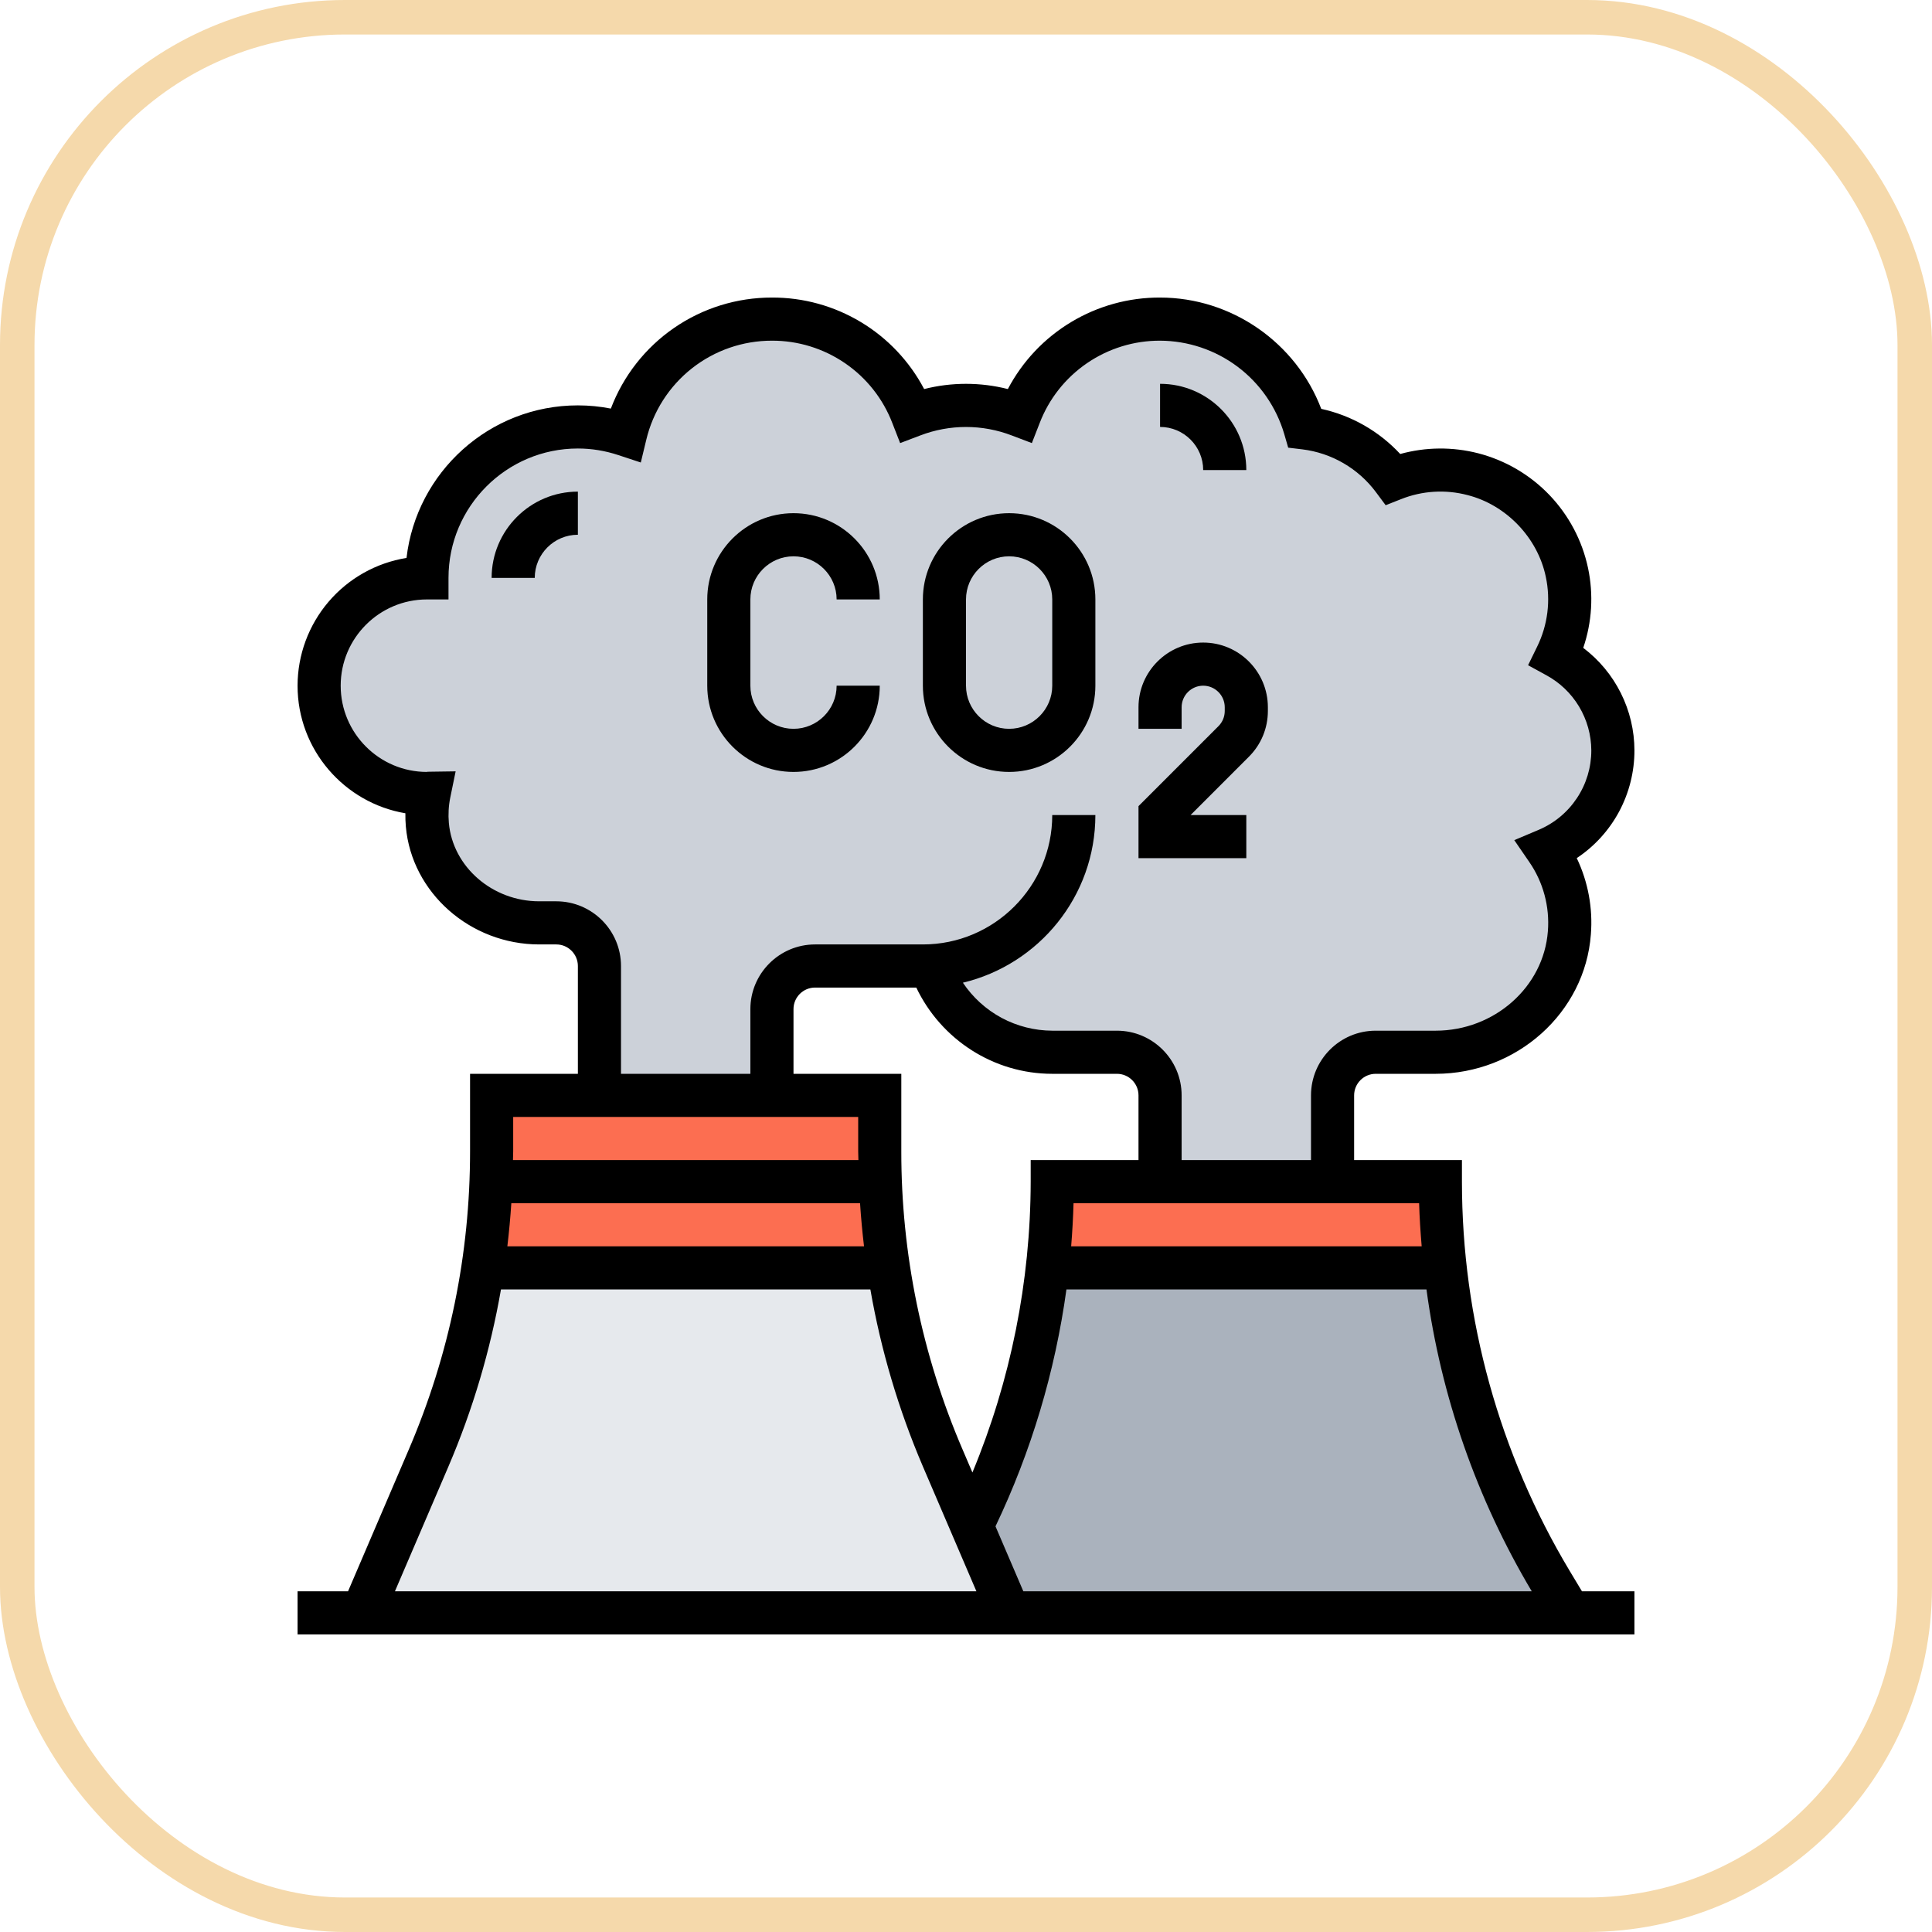 <svg width="56" height="56" viewBox="0 0 56 56" fill="none" xmlns="http://www.w3.org/2000/svg">
<rect x="0.5" y="0.5" width="55" height="55" rx="9.5" stroke="#F5D9AB"/>
<g clip-path="url(#clip0_853_12723)">
<path d="M26.962 27.988C26.894 28 26.819 28 26.75 28H23.625C22.938 28 22.375 28.562 22.375 29.25V31.75H17.375V28C17.375 27.312 16.812 26.75 16.125 26.75H15.631C13.988 26.75 12.531 25.538 12.387 23.906C12.363 23.594 12.381 23.288 12.438 22.994C12.419 22.994 12.4 23 12.375 23C10.65 23 9.25 21.6 9.25 19.875C9.25 18.15 10.65 16.75 12.375 16.75C12.375 14.331 14.331 12.375 16.75 12.375C17.231 12.375 17.694 12.456 18.125 12.6C18.587 10.681 20.312 9.25 22.375 9.25C23.256 9.25 24.116 9.517 24.843 10.014C25.57 10.511 26.13 11.217 26.45 12.037C26.931 11.856 27.45 11.75 28 11.75C28.55 11.75 29.069 11.856 29.55 12.037C29.87 11.217 30.43 10.511 31.157 10.014C31.884 9.517 32.744 9.25 33.625 9.25C35.619 9.25 37.294 10.581 37.825 12.406C38.869 12.531 39.781 13.081 40.381 13.887C41.075 13.613 41.862 13.531 42.694 13.744C44.056 14.094 45.131 15.219 45.419 16.594C45.6 17.475 45.462 18.306 45.119 19.019C46.087 19.55 46.75 20.569 46.75 21.75C46.75 23.044 45.962 24.156 44.844 24.631C45.327 25.336 45.555 26.185 45.487 27.038C45.337 29.019 43.594 30.5 41.612 30.5H39.875C39.188 30.5 38.625 31.062 38.625 31.75V34.25H33.625V31.75C33.625 31.062 33.062 30.5 32.375 30.5H30.5C28.869 30.5 27.481 29.456 26.962 28V27.988Z" fill="#CCD1D9"/>
<path d="M25.519 34.25C25.506 33.956 25.5 33.663 25.5 33.369V31.75H14.25V33.369C14.25 33.663 14.244 33.956 14.231 34.25C14.2 35.087 14.119 35.925 13.994 36.75H25.756C25.631 35.925 25.55 35.087 25.519 34.25ZM41.894 36.75H30.356C30.456 35.925 30.5 35.087 30.5 34.25H41.75C41.75 35.087 41.794 35.925 41.894 36.75Z" fill="#FC6E51"/>
<path d="M28.169 44.231L29.25 46.75H10.5L12.425 42.256C13.181 40.494 13.713 38.638 13.994 36.75H25.756C26.038 38.638 26.569 40.494 27.325 42.256L28.169 44.231Z" fill="#E6E9ED"/>
<path d="M44.962 45.856L45.5 46.75H29.25L28.169 44.231C29.331 41.888 30.069 39.35 30.356 36.75H41.894C42.019 37.944 42.25 39.119 42.569 40.269C43.112 42.225 43.913 44.1 44.962 45.856Z" fill="#AAB2BD"/>
<path d="M23 22.375C24.379 22.375 25.5 21.254 25.5 19.875H24.25C24.25 20.564 23.689 21.125 23 21.125C22.311 21.125 21.75 20.564 21.75 19.875V17.375C21.75 16.686 22.311 16.125 23 16.125C23.689 16.125 24.25 16.686 24.25 17.375H25.5C25.5 15.996 24.379 14.875 23 14.875C21.621 14.875 20.5 15.996 20.5 17.375V19.875C20.5 21.254 21.621 22.375 23 22.375ZM29.25 22.375C30.629 22.375 31.75 21.254 31.75 19.875V17.375C31.75 15.996 30.629 14.875 29.25 14.875C27.871 14.875 26.75 15.996 26.75 17.375V19.875C26.75 21.254 27.871 22.375 29.25 22.375ZM28 17.375C28 16.686 28.561 16.125 29.25 16.125C29.939 16.125 30.5 16.686 30.5 17.375V19.875C30.5 20.564 29.939 21.125 29.25 21.125C28.561 21.125 28 20.564 28 19.875V17.375ZM36.125 23.625H34.509L36.201 21.933C36.555 21.579 36.75 21.108 36.75 20.607V20.5C36.75 19.466 35.909 18.625 34.875 18.625C33.841 18.625 33 19.466 33 20.5V21.125H34.25V20.5C34.25 20.156 34.531 19.875 34.875 19.875C35.219 19.875 35.5 20.156 35.5 20.5V20.607C35.5 20.689 35.484 20.77 35.453 20.846C35.421 20.922 35.375 20.991 35.317 21.049L33 23.366V24.875H36.125V23.625Z" fill="black"/>
<path d="M45.501 45.538C43.456 42.128 42.375 38.226 42.375 34.25V33.625H39.25V31.75C39.25 31.405 39.531 31.125 39.875 31.125H41.612C43.966 31.125 45.943 29.351 46.112 27.086C46.173 26.325 46.032 25.562 45.703 24.873C46.218 24.531 46.64 24.067 46.932 23.522C47.223 22.977 47.376 22.368 47.375 21.75C47.374 21.174 47.239 20.606 46.981 20.09C46.724 19.575 46.351 19.126 45.891 18.779C46.145 18.035 46.193 17.235 46.03 16.464C45.861 15.669 45.474 14.937 44.912 14.349C44.35 13.762 43.635 13.343 42.848 13.139C42.105 12.948 41.325 12.955 40.586 13.159C39.974 12.5 39.176 12.043 38.297 11.851C37.568 9.933 35.701 8.625 33.625 8.625C32.717 8.621 31.826 8.867 31.048 9.335C30.27 9.802 29.636 10.474 29.213 11.277C28.417 11.075 27.583 11.075 26.787 11.277C26.364 10.474 25.73 9.802 24.952 9.335C24.174 8.867 23.283 8.621 22.375 8.625C21.362 8.623 20.372 8.93 19.538 9.505C18.704 10.08 18.065 10.896 17.706 11.843C17.391 11.781 17.071 11.75 16.75 11.75C14.189 11.75 12.071 13.686 11.783 16.172C10.903 16.314 10.102 16.764 9.523 17.443C8.945 18.121 8.626 18.983 8.625 19.875C8.625 21.73 9.979 23.274 11.75 23.573C11.748 23.702 11.753 23.831 11.764 23.961C11.933 25.875 13.631 27.375 15.63 27.375H16.125C16.469 27.375 16.75 27.656 16.75 28V31.125H13.625V33.369C13.625 36.356 13.028 39.264 11.851 42.011L10.088 46.125H8.625V47.375H47.375V46.125H45.854L45.501 45.538ZM44.399 46.125H29.662L28.855 44.242C29.89 42.073 30.583 39.756 30.911 37.375H41.347C41.765 40.467 42.803 43.443 44.399 46.125ZM23 31.125V29.25C23 28.905 23.281 28.625 23.625 28.625H26.559C27.278 30.133 28.803 31.125 30.5 31.125H32.375C32.719 31.125 33 31.405 33 31.75V33.625H29.875V34.25C29.87 37.144 29.296 40.009 28.186 42.681L27.899 42.011C26.725 39.281 26.122 36.34 26.125 33.369V31.125H23ZM25.044 36.125H14.706C14.755 35.71 14.794 35.294 14.821 34.875H24.929C24.956 35.294 24.995 35.71 25.044 36.125ZM41.208 36.125H31.048C31.082 35.709 31.105 35.292 31.117 34.875H41.134C41.145 35.293 41.174 35.709 41.208 36.125ZM16.125 26.125H15.63C14.273 26.125 13.123 25.126 13.01 23.851C12.989 23.607 13.002 23.36 13.051 23.119L13.207 22.358L12.431 22.369C12.391 22.369 12.353 22.373 12.375 22.375C10.996 22.375 9.875 21.254 9.875 19.875C9.875 18.496 10.996 17.375 12.375 17.375H13V16.75C13 14.682 14.682 13 16.75 13C17.148 13 17.544 13.065 17.929 13.193L18.574 13.406L18.733 12.746C18.928 11.927 19.394 11.198 20.055 10.677C20.716 10.156 21.533 9.874 22.375 9.875C23.131 9.872 23.869 10.1 24.493 10.527C25.117 10.954 25.596 11.56 25.866 12.266L26.091 12.843L26.671 12.623C27.526 12.294 28.474 12.294 29.329 12.623L29.909 12.843L30.134 12.266C30.404 11.56 30.883 10.954 31.507 10.527C32.131 10.1 32.869 9.872 33.625 9.875C34.436 9.878 35.224 10.143 35.873 10.63C36.521 11.117 36.995 11.801 37.224 12.579L37.339 12.976L37.75 13.025C38.17 13.077 38.575 13.213 38.941 13.426C39.306 13.638 39.626 13.922 39.879 14.261L40.164 14.644L40.608 14.469C41.223 14.223 41.9 14.182 42.54 14.351C43.66 14.636 44.571 15.588 44.806 16.72C44.952 17.404 44.863 18.118 44.554 18.746L44.292 19.282L44.816 19.569C45.21 19.781 45.539 20.096 45.77 20.48C46 20.864 46.123 21.302 46.125 21.75C46.126 22.242 45.981 22.723 45.709 23.132C45.438 23.542 45.051 23.863 44.598 24.054L43.892 24.352L44.326 24.984C44.732 25.571 44.922 26.281 44.866 26.992C44.744 28.609 43.315 29.875 41.612 29.875H39.875C38.841 29.875 38 30.716 38 31.75V33.625H34.25V31.75C34.25 30.716 33.409 29.875 32.375 29.875H30.5C29.987 29.873 29.483 29.745 29.031 29.503C28.58 29.26 28.195 28.91 27.91 28.484C30.108 27.959 31.75 25.982 31.75 23.625H30.5C30.5 25.693 28.818 27.375 26.75 27.375H23.625C22.591 27.375 21.75 28.216 21.75 29.25V31.125H18V28C18 26.966 17.159 26.125 16.125 26.125ZM14.875 32.375H24.875V33.369C24.875 33.454 24.881 33.539 24.881 33.625H14.869C14.869 33.539 14.875 33.454 14.875 33.369V32.375ZM13 42.503C13.704 40.858 14.214 39.138 14.521 37.375H25.228C25.535 39.138 26.046 40.858 26.749 42.503L28.302 46.125H11.447L13 42.503Z" fill="black"/>
<path d="M14.25 16.75H15.5C15.5 16.061 16.061 15.5 16.75 15.5V14.25C15.371 14.25 14.25 15.371 14.25 16.75ZM34.875 13.625H36.125C36.125 12.246 35.004 11.125 33.625 11.125V12.375C34.314 12.375 34.875 12.936 34.875 13.625Z" fill="black"/>
</g>
<defs>
<clipPath id="clip0_853_12723">
<rect width="40" height="40" fill="white" transform="translate(8 8)"/>
</clipPath>
</defs>
</svg>

